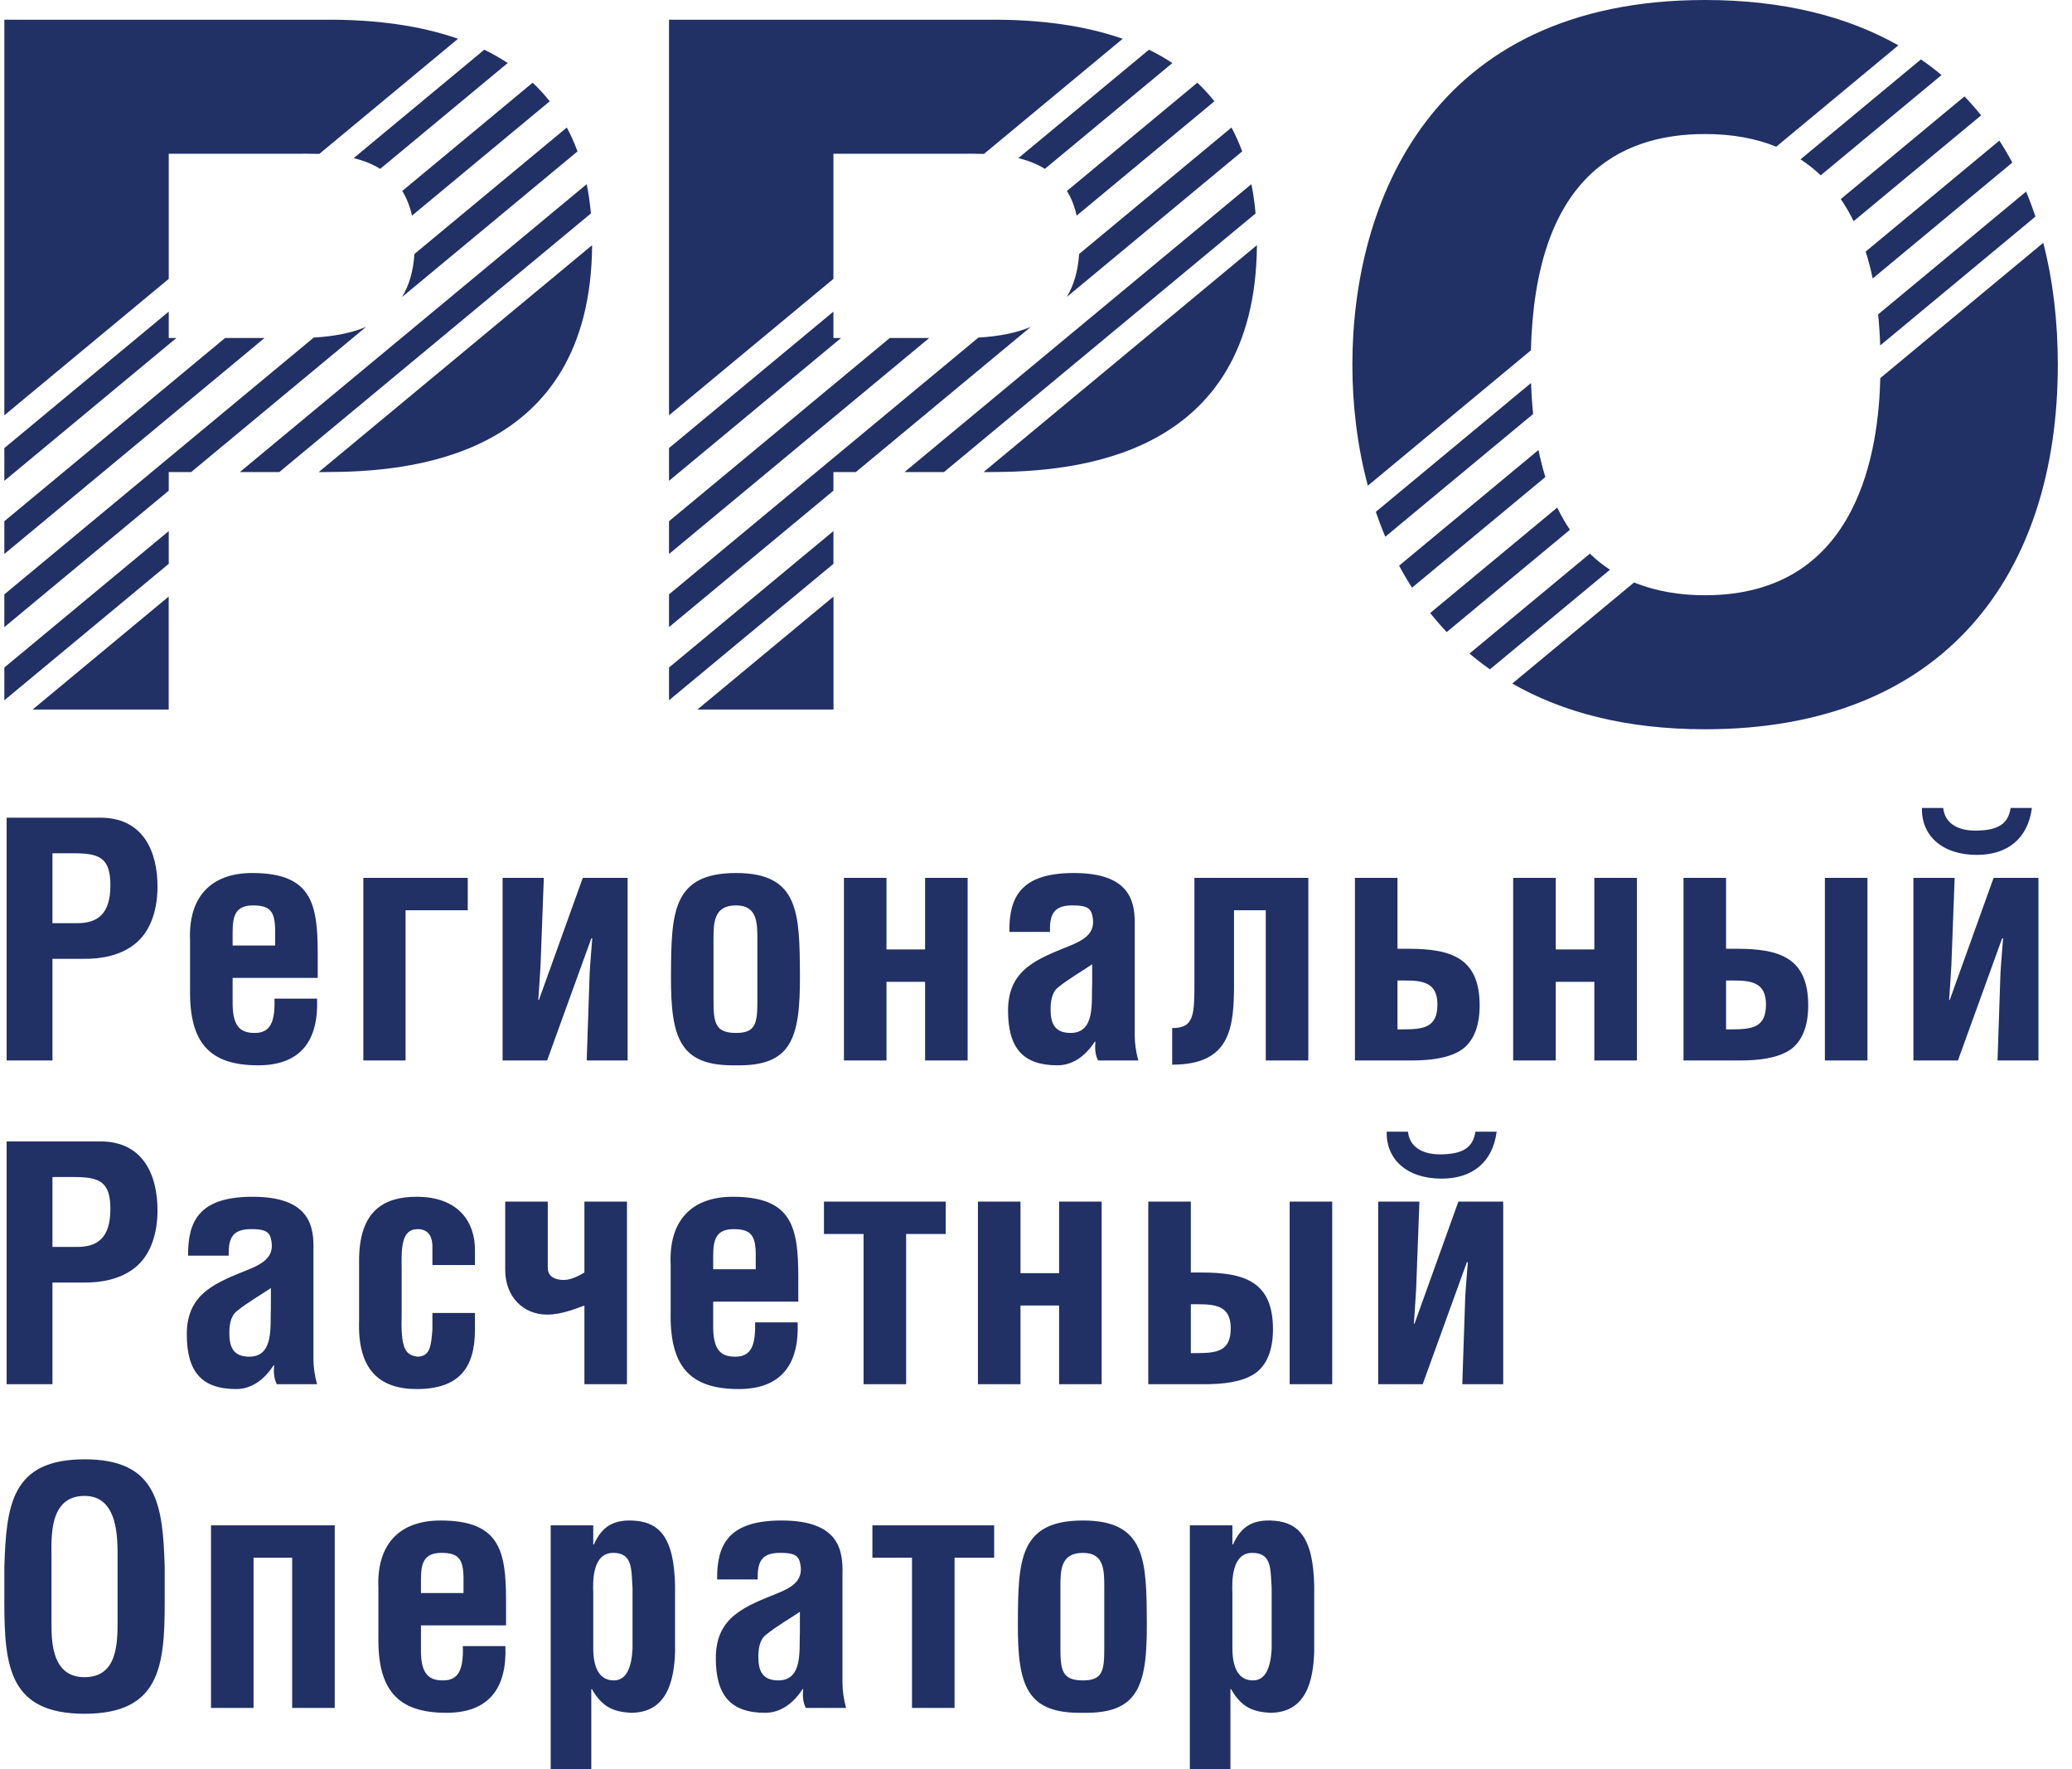 <?xml version="1.0" encoding="UTF-8"?> <svg xmlns="http://www.w3.org/2000/svg" width="123" height="105" viewBox="0 0 123 105" fill="none"><path fill-rule="evenodd" clip-rule="evenodd" d="M3.114 50.643H4.357C5.892 50.643 6.553 50.893 6.553 52.545C6.553 54.294 5.756 54.793 4.571 54.793H3.114V50.643ZM3.114 62.94V56.907H4.94C5.989 56.926 7.135 56.715 7.99 56.042C9.02 55.235 9.35 53.852 9.35 52.622C9.35 50.605 8.554 48.53 5.95 48.53H0.394V62.94H3.114ZM11.283 58.674C11.225 61.864 12.41 63.228 15.324 63.228C17.908 63.228 18.918 61.691 18.821 59.27H16.295C16.334 60.634 16.062 61.307 15.13 61.307C14.372 61.307 13.828 61.038 13.809 59.616V58.04H18.86V56.58C18.86 53.621 18.491 51.815 14.974 51.815C12.487 51.815 11.166 53.275 11.283 55.831V58.674ZM13.809 56.119V55.677C13.809 54.697 13.75 53.737 15.013 53.737C16.023 53.737 16.315 54.083 16.334 55.178V56.119H13.809ZM27.767 54.025V52.103H21.569V62.94H24.076V54.025H27.767ZM37.257 62.94V52.103H34.596L31.992 59.347H31.953C31.953 59.347 32.07 57.733 32.089 57.272L32.283 52.103H29.836V62.94H32.478L35.101 55.696H35.159C35.159 55.696 35.023 57.349 35.004 57.752L34.829 62.94H37.257ZM42.356 55.792C42.356 54.774 42.356 53.737 43.697 53.737C44.96 53.737 44.96 54.774 44.96 55.792V59.405C44.96 60.73 44.863 61.307 43.697 61.307C42.473 61.307 42.356 60.73 42.356 59.405V55.792ZM43.697 63.228C46.961 63.286 47.505 61.672 47.486 57.906C47.466 54.198 47.447 51.815 43.697 51.815C39.889 51.815 39.85 54.198 39.831 57.906C39.812 61.672 40.375 63.286 43.697 63.228ZM57.442 62.94V52.103H54.916V56.35H52.624V52.103H50.098V62.94H52.624V58.271H54.916V62.94H57.442ZM67.573 62.94C67.437 62.44 67.359 61.941 67.359 61.422V55.024C67.398 53.602 67.185 51.815 63.746 51.815C60.579 51.815 59.899 53.256 59.919 55.312H62.328C62.308 54.332 62.502 53.737 63.649 53.737C64.329 53.737 64.717 53.813 64.834 54.294C65.048 55.178 64.659 55.658 63.59 56.1C61.609 56.907 59.841 57.502 59.841 59.981C59.841 62.21 60.734 63.228 62.775 63.228C63.629 63.228 64.406 62.728 64.989 61.825H65.028C64.989 62.21 65.009 62.594 65.184 62.94H67.573ZM64.834 58.405C64.776 59.443 65.048 61.307 63.552 61.307C62.619 61.307 62.367 60.749 62.367 59.923C62.367 59.462 62.425 58.924 62.794 58.617C63.455 58.079 64.212 57.656 64.834 57.233V58.405ZM70.905 52.103V58.175C70.905 60.231 70.905 61.018 69.584 61.018V63.19C73.042 63.19 73.255 61.018 73.255 58.386V54.025H75.14V62.94H77.666V52.103H70.905ZM83.212 61.095H82.959V58.194H83.387C84.455 58.194 85.33 58.309 85.33 59.616C85.33 61.018 84.475 61.095 83.212 61.095ZM80.434 52.103V62.94H83.795C84.844 62.94 85.99 62.825 86.767 62.306C87.447 61.825 87.836 60.961 87.836 59.673C87.836 56.849 86.145 56.311 83.6 56.311H82.959V52.103H80.434ZM97.171 62.94V52.103H94.645V56.35H92.352V52.103H89.826V62.94H92.352V58.271H94.645V62.94H97.171ZM110.857 62.94V52.103H108.331V62.94H110.857ZM102.717 61.095H102.464V58.194H102.892C103.96 58.194 104.834 58.309 104.834 59.616C104.834 61.018 103.98 61.095 102.717 61.095ZM99.938 52.103V62.94H103.3C104.349 62.94 105.495 62.825 106.272 62.306C106.952 61.825 107.341 60.961 107.341 59.673C107.341 56.849 105.65 56.311 103.105 56.311H102.464V52.103H99.938ZM119.356 47.954C119.22 48.876 118.638 49.298 117.258 49.298C116.229 49.298 115.451 48.876 115.354 47.954H114.091C114.053 49.567 115.257 50.739 117.355 50.739C119.181 50.739 120.386 49.759 120.619 47.954H119.356ZM121.008 62.94V52.103H118.346L115.743 59.347H115.704C115.704 59.347 115.821 57.733 115.84 57.272L116.034 52.103H113.586V62.94H116.229L118.851 55.696H118.91C118.91 55.696 118.773 57.349 118.754 57.752L118.579 62.94H121.008ZM3.114 69.858H4.357C5.892 69.858 6.553 70.107 6.553 71.76C6.553 73.508 5.756 74.008 4.571 74.008H3.114V69.858ZM3.114 82.154V76.121H4.94C5.989 76.14 7.135 75.929 7.99 75.257C9.02 74.45 9.35 73.066 9.35 71.837C9.35 69.819 8.554 67.744 5.95 67.744H0.394V82.154H3.114ZM18.821 82.154C18.685 81.655 18.607 81.155 18.607 80.636V74.238C18.646 72.817 18.433 71.03 14.993 71.03C11.827 71.03 11.147 72.471 11.166 74.526H13.575C13.556 73.547 13.75 72.951 14.896 72.951C15.576 72.951 15.965 73.028 16.081 73.508C16.295 74.392 15.907 74.872 14.838 75.314C12.857 76.121 11.089 76.717 11.089 79.195C11.089 81.424 11.982 82.442 14.022 82.442C14.877 82.442 15.654 81.943 16.237 81.04H16.276C16.237 81.424 16.256 81.808 16.431 82.154H18.821ZM16.081 77.62C16.023 78.657 16.295 80.521 14.799 80.521C13.867 80.521 13.614 79.964 13.614 79.138C13.614 78.677 13.672 78.138 14.042 77.831C14.702 77.293 15.46 76.871 16.081 76.448V77.62ZM28.194 75.084V74.219C28.214 72.605 27.281 71.03 24.736 71.03C22.813 71.03 21.297 71.837 21.317 74.872V78.388C21.22 81.27 22.502 82.442 24.736 82.442C27.242 82.442 28.194 81.193 28.194 78.926V77.927H25.669V78.926C25.591 79.791 25.572 80.502 24.795 80.521C24.037 80.425 23.784 80.041 23.843 77.927V75.372C23.823 74.046 23.823 72.951 24.795 72.951C25.339 72.951 25.63 73.278 25.669 73.873V75.084H28.194ZM37.218 82.154V71.318H34.693V75.526C34.498 75.641 33.954 75.968 33.469 75.968C32.983 75.968 32.517 75.794 32.517 75.237V71.318H29.991V75.372C29.991 76.947 31.04 78.023 32.478 78.023C33.352 78.023 34.207 77.658 34.693 77.485V82.154H37.218ZM39.812 77.889C39.753 81.078 40.938 82.442 43.852 82.442C46.437 82.442 47.447 80.905 47.35 78.484H44.824C44.863 79.849 44.591 80.521 43.658 80.521C42.901 80.521 42.356 80.252 42.337 78.83V77.255H47.389V75.794C47.389 72.836 47.019 71.03 43.503 71.03C41.016 71.03 39.695 72.49 39.812 75.045V77.889ZM42.337 75.333V74.891C42.337 73.912 42.279 72.951 43.542 72.951C44.552 72.951 44.843 73.297 44.863 74.392V75.333H42.337ZM48.913 71.318V73.239H51.264V82.154H53.79V73.239H56.14V71.318H48.913ZM65.397 82.154V71.318H62.872V75.564H60.579V71.318H58.053V82.154H60.579V77.485H62.872V82.154H65.397ZM79.084 82.154V71.318H76.558V82.154H79.084ZM70.944 80.31H70.691V77.409H71.118C72.187 77.409 73.061 77.524 73.061 78.83C73.061 80.233 72.207 80.31 70.944 80.31ZM68.165 71.318V82.154H71.526C72.576 82.154 73.722 82.039 74.499 81.52C75.179 81.04 75.567 80.175 75.567 78.888C75.567 76.063 73.877 75.526 71.332 75.526H70.691V71.318H68.165ZM87.583 67.168C87.447 68.09 86.865 68.513 85.485 68.513C84.455 68.513 83.678 68.09 83.581 67.168H82.318C82.279 68.782 83.484 69.954 85.582 69.954C87.408 69.954 88.613 68.974 88.846 67.168H87.583ZM89.235 82.154V71.318H86.573L83.97 78.561H83.931C83.931 78.561 84.047 76.947 84.067 76.486L84.261 71.318H81.813V82.154H84.455L87.078 74.911H87.136C87.136 74.911 87 76.563 86.981 76.967L86.806 82.154H89.235ZM0.258 95.067C0.258 98.909 0.549 101.714 5.018 101.714C9.486 101.714 9.778 98.909 9.778 95.067V93.011C9.661 89.341 9.37 86.613 5.018 86.613C0.666 86.613 0.375 89.341 0.258 93.011V95.067ZM3.056 92.415C3.056 91.301 2.881 88.784 5.018 88.784C7.038 88.784 6.98 91.339 6.98 92.492V96.181C6.98 97.564 6.96 99.543 5.018 99.543C3.153 99.543 3.056 97.603 3.056 96.412V92.415ZM19.87 101.368V90.532H12.526V101.368H15.052V92.454H17.344V101.368H19.87ZM22.463 97.103C22.405 100.292 23.59 101.657 26.504 101.657C29.088 101.657 30.098 100.119 30.001 97.699H27.476C27.515 99.063 27.242 99.735 26.31 99.735C25.552 99.735 25.008 99.466 24.989 98.045V96.469H30.04V95.009C30.04 92.05 29.671 90.244 26.154 90.244C23.668 90.244 22.347 91.704 22.463 94.26V97.103ZM24.989 94.548V94.106C24.989 93.126 24.93 92.165 26.193 92.165C27.204 92.165 27.495 92.511 27.515 93.606V94.548H24.989ZM35.217 94.567C35.178 93.702 35.217 92.165 36.402 92.165C37.587 92.165 37.471 93.184 37.549 94.26V97.872C37.49 98.909 37.218 99.735 36.441 99.735C35.625 99.735 35.217 99.063 35.217 97.814V94.567ZM35.217 90.532H32.691V105H35.101V100.254H35.139C35.761 101.349 36.461 101.599 37.451 101.657C39.588 101.657 40.016 99.774 40.074 98.045V94.125C40.016 91.147 39.083 90.282 37.451 90.244C36.402 90.225 35.722 90.609 35.256 91.666H35.217V90.532ZM50.225 101.368C50.089 100.869 50.011 100.369 50.011 99.851V93.453C50.05 92.031 49.836 90.244 46.398 90.244C43.231 90.244 42.551 91.685 42.57 93.741H44.979C44.96 92.761 45.154 92.165 46.3 92.165C46.98 92.165 47.369 92.242 47.485 92.722C47.699 93.606 47.311 94.087 46.242 94.528C44.261 95.335 42.493 95.931 42.493 98.41C42.493 100.638 43.386 101.657 45.426 101.657C46.281 101.657 47.058 101.157 47.641 100.254H47.68C47.641 100.638 47.66 101.023 47.835 101.368H50.225ZM47.485 96.834C47.427 97.872 47.699 99.735 46.203 99.735C45.271 99.735 45.018 99.178 45.018 98.352C45.018 97.891 45.076 97.353 45.446 97.046C46.106 96.507 46.864 96.085 47.485 95.662V96.834ZM51.788 90.532V92.454H54.139V101.368H56.665V92.454H59.016V90.532H51.788ZM62.949 94.221C62.949 93.203 62.949 92.165 64.29 92.165C65.553 92.165 65.553 93.203 65.553 94.221V97.833C65.553 99.159 65.456 99.735 64.29 99.735C63.066 99.735 62.949 99.159 62.949 97.833V94.221ZM64.29 101.657C67.554 101.714 68.098 100.1 68.079 96.335C68.059 92.626 68.04 90.244 64.29 90.244C60.482 90.244 60.443 92.626 60.424 96.335C60.404 100.1 60.968 101.714 64.29 101.657ZM73.158 94.567C73.12 93.702 73.158 92.165 74.343 92.165C75.529 92.165 75.412 93.184 75.49 94.26V97.872C75.431 98.909 75.159 99.735 74.382 99.735C73.566 99.735 73.158 99.063 73.158 97.814V94.567ZM73.158 90.532H70.633V105H73.042V100.254H73.081C73.702 101.349 74.402 101.599 75.392 101.657C77.53 101.657 77.957 99.774 78.015 98.045V94.125C77.957 91.147 77.025 90.282 75.392 90.244C74.343 90.225 73.663 90.609 73.197 91.666H73.158V90.532Z" fill="#213065"></path><path fill-rule="evenodd" clip-rule="evenodd" d="M18.922 28.017H19.301C24.307 28.017 35.058 27.203 35.15 14.551L18.922 28.017Z" fill="#213065"></path><path fill-rule="evenodd" clip-rule="evenodd" d="M1.934 42.113H10.014V35.407L1.934 42.113Z" fill="#213065"></path><path fill-rule="evenodd" clip-rule="evenodd" d="M0.258 1.17V24.649L10.017 16.551V9.124H17.646C18.019 9.124 18.467 9.118 18.955 9.134L27.188 2.302C24.905 1.502 22.285 1.17 19.539 1.17H0.258Z" fill="#213065"></path><path fill-rule="evenodd" clip-rule="evenodd" d="M0.258 26.593V28.537L10.47 20.062H10.017V18.495L0.258 26.593ZM0.258 30.935V32.879L15.702 20.062H13.36L0.258 30.935ZM0.258 35.276V37.22L10.017 29.122V28.017H11.348L21.733 19.4C20.881 19.759 19.844 19.966 18.624 20.035L0.258 35.276ZM0.258 39.618V41.562L10.017 33.464V31.52L0.258 39.618ZM14.238 28.017H16.581L35.078 12.668C35.023 12.06 34.94 11.481 34.829 10.93L14.238 28.017ZM34.283 8.985C34.098 8.485 33.886 8.013 33.648 7.568L24.604 15.073C24.534 16.092 24.287 16.939 23.867 17.628L34.283 8.985ZM32.633 6.012C32.321 5.617 31.981 5.25 31.62 4.909L23.88 11.333C24.13 11.742 24.328 12.225 24.457 12.798L32.633 6.012ZM30.139 3.741C29.698 3.45 29.234 3.187 28.749 2.95L20.995 9.385C21.544 9.518 22.082 9.719 22.57 10.022L30.139 3.741Z" fill="#213065"></path><path fill-rule="evenodd" clip-rule="evenodd" d="M112.693 2.691C109.639 0.966 105.824 0 101.218 0C84.894 0 80.281 12.108 80.281 21.642C80.281 23.955 80.554 26.42 81.199 28.826L90.879 20.793C91.135 10.671 95.98 7.955 101.218 7.955C102.877 7.955 104.27 8.231 105.443 8.707L112.693 2.691Z" fill="#213065"></path><path fill-rule="evenodd" clip-rule="evenodd" d="M101.221 43.283C115.475 43.283 122.158 34.042 122.158 21.642C122.158 19.079 121.872 16.652 121.293 14.413L111.62 22.44C111.521 26.445 110.478 35.329 101.221 35.329C99.754 35.329 98.319 35.106 97.006 34.568L89.773 40.569C92.715 42.257 96.472 43.283 101.221 43.283Z" fill="#213065"></path><path fill-rule="evenodd" clip-rule="evenodd" d="M120.831 12.853C120.662 12.348 120.477 11.853 120.275 11.371L111.492 18.659C111.56 19.323 111.595 19.947 111.613 20.503L120.831 12.853ZM119.457 9.65C119.217 9.203 118.96 8.767 118.688 8.345L110.752 14.931C110.92 15.464 111.057 16 111.168 16.529L119.457 9.65ZM117.606 6.846C117.293 6.457 116.963 6.083 116.617 5.722L109.275 11.815C109.562 12.235 109.814 12.675 110.036 13.127L117.606 6.846ZM115.256 4.454C114.865 4.129 114.457 3.819 114.032 3.526L106.884 9.457C107.323 9.743 107.721 10.061 108.083 10.406L115.256 4.454ZM81.672 30.379C81.842 30.876 82.029 31.369 82.235 31.855L91.01 24.573C90.951 23.989 90.91 23.375 90.888 22.731L81.672 30.379ZM83.055 33.573C83.293 34.017 83.549 34.453 83.823 34.879L91.736 28.313C91.581 27.81 91.445 27.275 91.329 26.707L83.055 33.573ZM84.9 36.383C85.209 36.771 85.535 37.148 85.881 37.513L93.196 31.443C92.924 31.041 92.672 30.603 92.442 30.125L84.9 36.383ZM87.233 38.789C87.619 39.116 88.023 39.428 88.447 39.726L95.571 33.814C95.154 33.54 94.755 33.223 94.379 32.86L87.233 38.789Z" fill="#213065"></path><path fill-rule="evenodd" clip-rule="evenodd" d="M58.387 28.017H58.766C63.772 28.017 74.523 27.203 74.615 14.551L58.387 28.017Z" fill="#213065"></path><path fill-rule="evenodd" clip-rule="evenodd" d="M41.398 42.113H49.479V35.407L41.398 42.113Z" fill="#213065"></path><path fill-rule="evenodd" clip-rule="evenodd" d="M39.715 1.17V24.649L49.474 16.551V9.124H57.103C57.476 9.124 57.924 9.118 58.412 9.134L66.645 2.302C64.362 1.502 61.742 1.17 58.996 1.17H39.715Z" fill="#213065"></path><path fill-rule="evenodd" clip-rule="evenodd" d="M39.715 26.593V28.537L49.928 20.062H49.474V18.495L39.715 26.593ZM39.715 30.935V32.879L55.159 20.062H52.817L39.715 30.935ZM39.715 35.276V37.22L49.474 29.122V28.017H50.805L61.19 19.4C60.338 19.759 59.301 19.966 58.081 20.035L39.715 35.276ZM39.715 39.618V41.562L49.474 33.464V31.52L39.715 39.618ZM53.695 28.017H56.038L74.535 12.668C74.48 12.06 74.397 11.481 74.286 10.93L53.695 28.017ZM73.74 8.985C73.555 8.485 73.343 8.013 73.105 7.568L64.061 15.073C63.991 16.092 63.744 16.939 63.324 17.628L73.74 8.985ZM72.09 6.012C71.778 5.617 71.438 5.25 71.077 4.909L63.337 11.333C63.587 11.742 63.785 12.225 63.914 12.798L72.09 6.012ZM69.596 3.741C69.154 3.45 68.691 3.187 68.206 2.95L60.452 9.385C61.001 9.518 61.539 9.719 62.027 10.022L69.596 3.741Z" fill="#213065"></path></svg> 